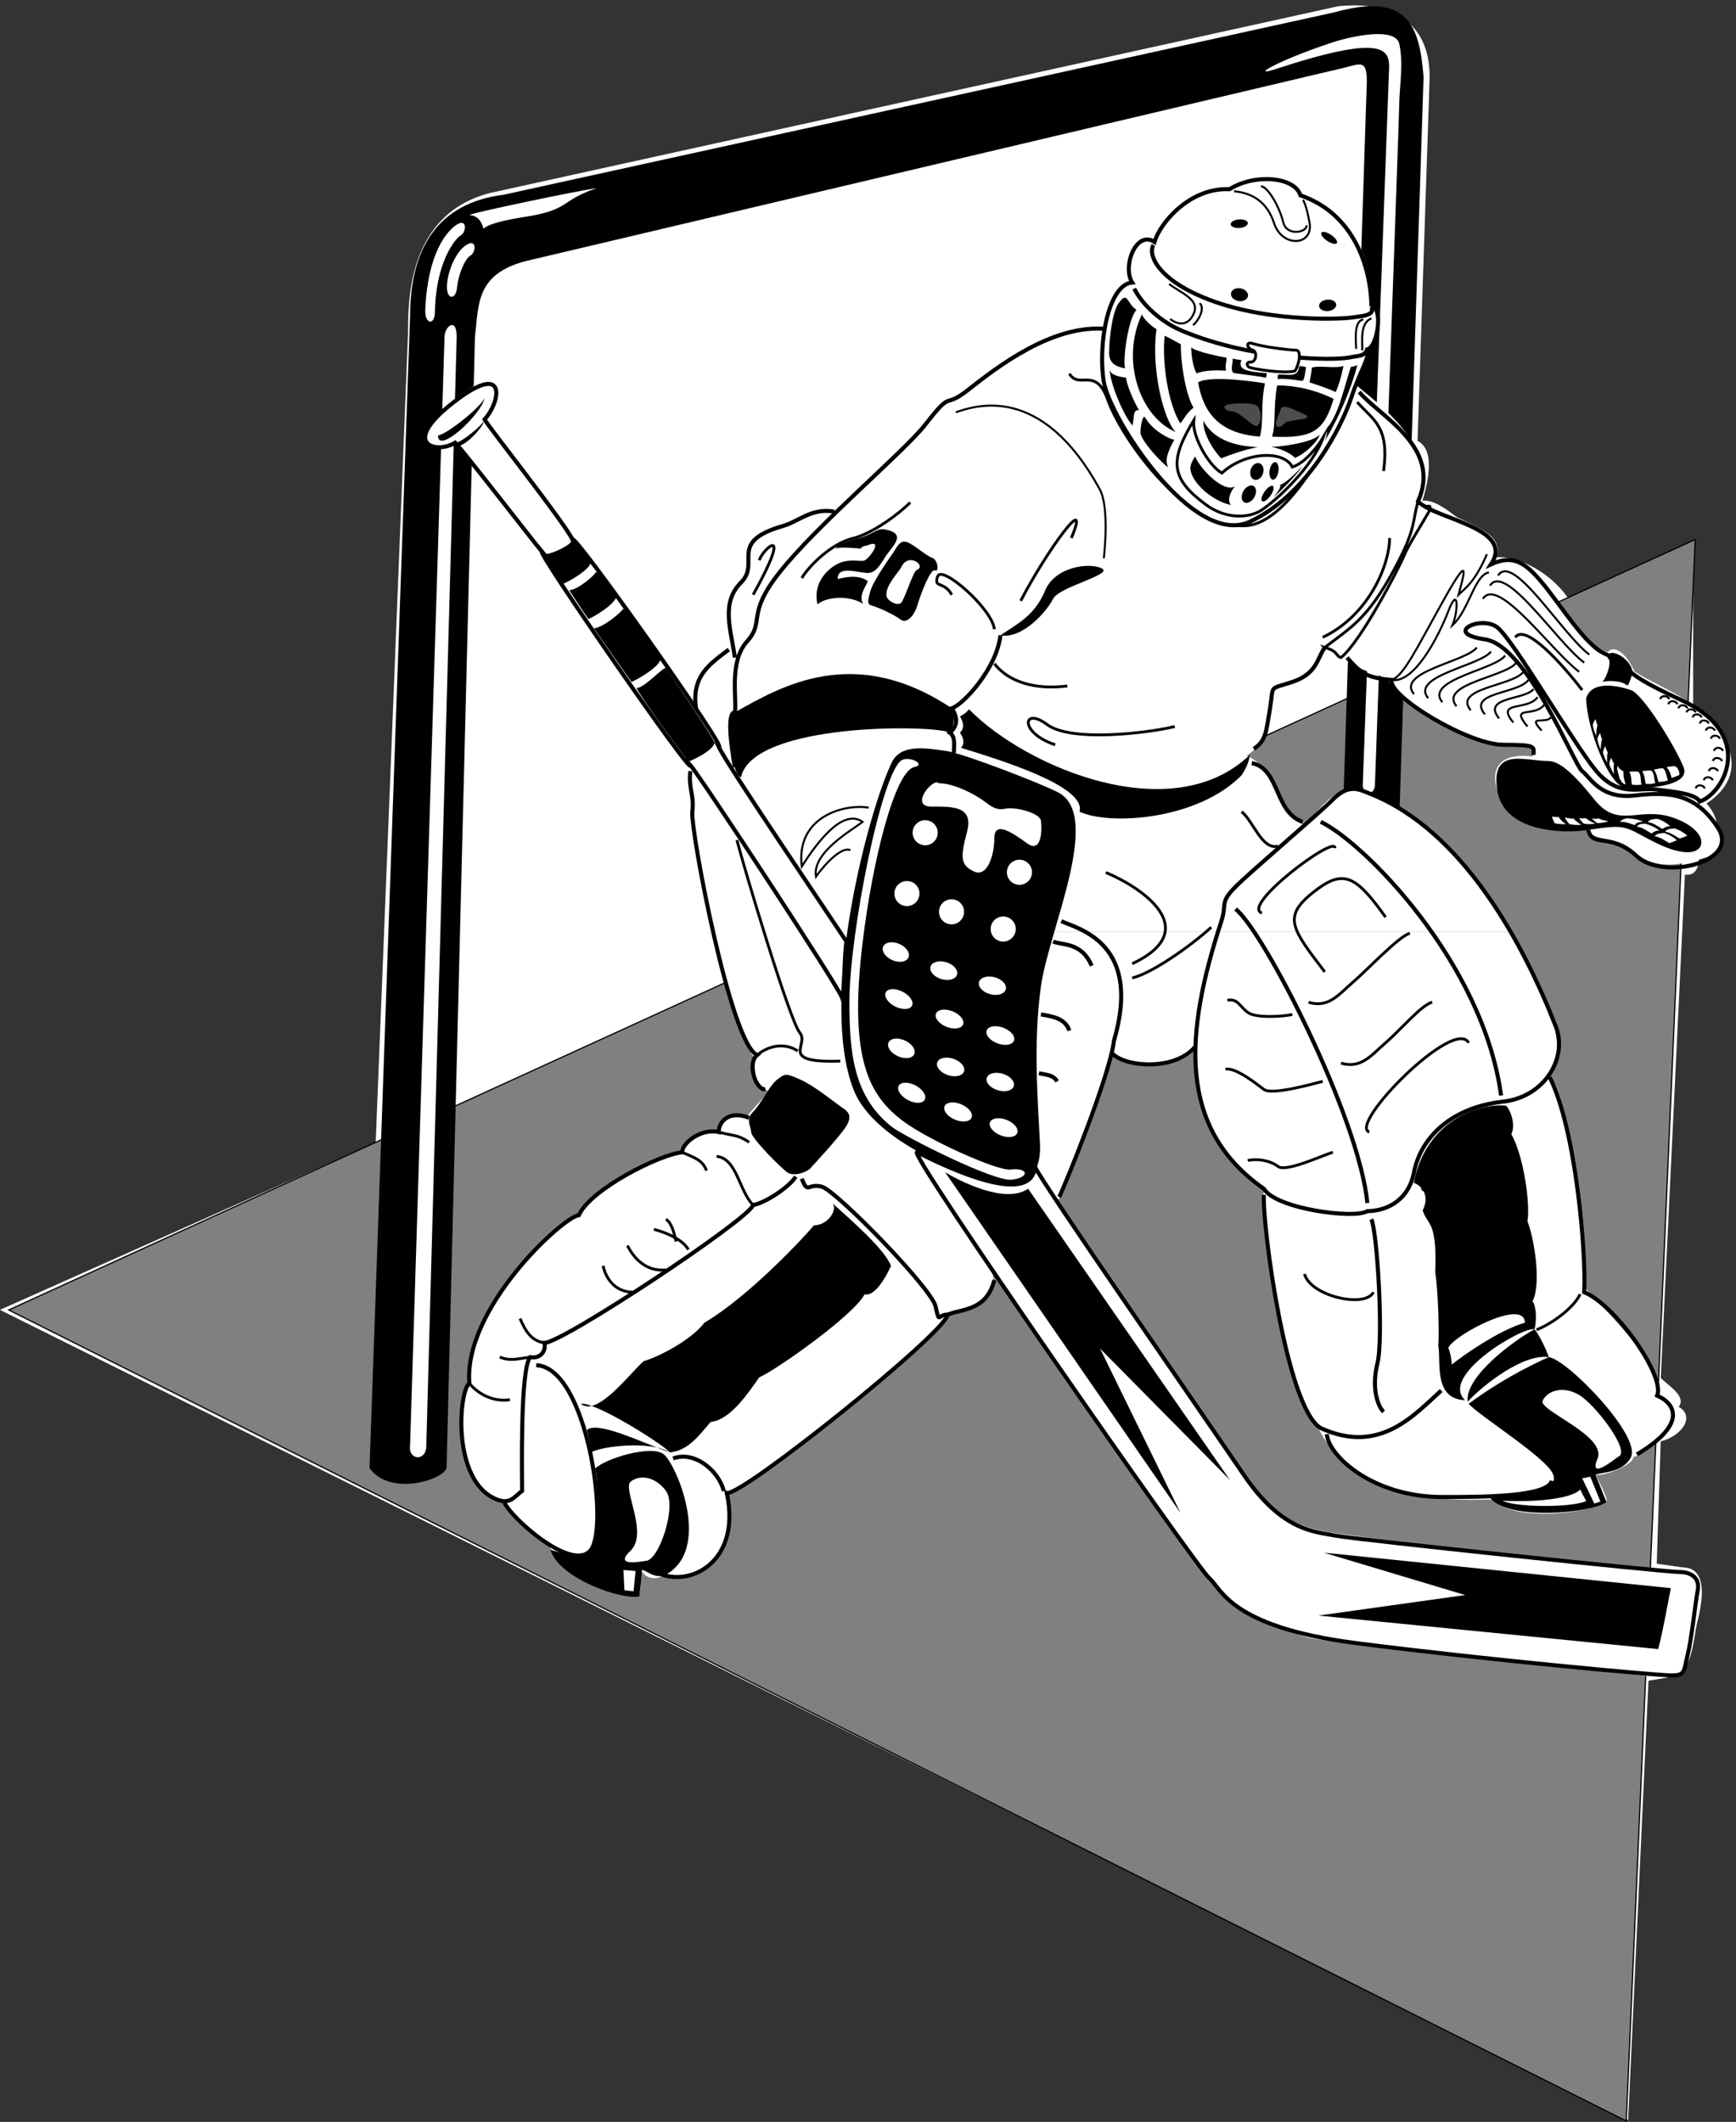 <svg xmlns="http://www.w3.org/2000/svg" xml:space="preserve" width="370.719" height="452.997"><rect width="100%" height="100%" fill="#333333" stroke="none"/><path d="m48.7 1341.42 598.839 266.88 52.07 1301.83c0 52.07 0 188.76 130.192 221.31l1360.409 299.42c58.58 6.51 143.2-6.51 143.2-110.66l-19.53-585.82c32.55-13.02 13.02-78.11 6.51-97.64 32.54 6.51 65.09-39.05 91.13-45.56 26.03-6.51 39.05-26.04 26.03-45.57 39.06 6.51 97.64-26.03 123.68-71.6l195.27 97.64v-260.37c104.15-84.61 52.08-136.69 19.53-156.22 32.55-32.54 19.53-71.6-13.02-71.6 6.51-26.03 0-45.56-19.53-39.05l-39.05-813.65c13.02-13.01 45.56-32.54 26.04-45.56 32.54-13.02 6.5-45.56-26.04-52.07l-6.51-201.79 45.56-6.508c39.06 0 26.04-58.582 19.53-84.621-6.51-26.031-6.51-78.102-39.05-84.609l-39.06-6.512-32.54-702.988L48.7 1341.42" style="fill:#fff;fill-opacity:1;fill-rule:nonzero;stroke:none" transform="matrix(.133 0 0 -.133 -5.477 458.069)"/><path d="m48.7 1341.42 598.839 266.88 52.07 1301.83c0 52.07 0 188.76 130.192 221.31l1360.409 299.42c58.58 6.51 143.2-6.51 143.2-110.66l-19.53-585.82c32.55-13.02 13.02-78.11 6.51-97.64 32.54 6.51 65.09-39.05 91.13-45.56 26.03-6.51 39.05-26.04 26.03-45.57 39.06 6.51 97.64-26.03 123.68-71.6l195.27 97.64v-260.37c104.15-84.61 52.08-136.69 19.53-156.22 32.55-32.54 19.53-71.6-13.02-71.6 6.51-26.03 0-45.56-19.53-39.05l-39.05-813.65c13.02-13.01 45.56-32.54 26.04-45.56 32.54-13.02 6.5-45.56-26.04-52.07l-6.51-201.79 45.56-6.508c39.06 0 26.04-58.582 19.53-84.621-6.51-26.031-6.51-78.102-39.05-84.609l-39.06-6.512-32.54-702.988Z" style="fill:none;stroke:#fff;stroke-width:6.5;stroke-linecap:butt;stroke-linejoin:miter;stroke-miterlimit:10;stroke-dasharray:none;stroke-opacity:1" transform="matrix(.133 0 0 -.133 -5.477 458.069)"/><path d="m55.21 1341.41 2707.81 1236.74L2652.36 39.582Z" style="fill:gray;fill-opacity:1;fill-rule:nonzero;stroke:none" transform="matrix(.133 0 0 -.133 -5.477 458.069)"/><path d="m55.21 1341.41 2707.81 1236.74L2652.36 39.582Z" style="fill:none;stroke:#000;stroke-width:1.95;stroke-linecap:butt;stroke-linejoin:miter;stroke-miterlimit:10;stroke-dasharray:none;stroke-opacity:1" transform="matrix(.133 0 0 -.133 -5.477 458.069)"/><path d="M634.52 1087.56c32.55-45.57 117.171-19.53 123.679 0l45.563 1816.05c6.508 52.07 0 104.15 91.129 123.68l1295.319 305.93c32.55 6.51 45.57 19.52 45.57-19.53L2196.72 2116c26.04-32.54 78.11-13.01 91.13 13.02l39.05 1191.18c-6.5 84.62-26.03 136.69-143.2 104.14L849.328 3131.43c-104.148-13.02-149.719-84.62-149.719-195.27l-65.089-1848.6" style="fill:#000;fill-opacity:1;fill-rule:nonzero;stroke:none" transform="matrix(.133 0 0 -.133 -5.477 458.069)"/><path d="M795.621 3098.89c-10.012 1.04 184.699 41.49 203.418 43.12-58.527-19.7-42.059-34.32-112.289-45.56-12.16-1.96-59.391-8.95-69.16-19.53-2.442 8.13-6.512 20.34-21.969 21.97m-8.133-49.64c-13.418-10.07-26.039-35.8-28.476-60.21-2.672-26.72 14.457-28.42 16.269-4.88 1.231 15.94 11.391 43.94 21.16 49.63 9.758 5.7 10.579 30.11-8.953 15.46" style="fill:#fff;fill-opacity:1;fill-rule:nonzero;stroke:none" transform="matrix(.133 0 0 -.133 -5.477 458.069)"/><path d="M772.031 3081.8c-13.422-10.07-43.941-43.12-48.011-134.25-1.098-24.51 15.128-26.1 15.46-4.88 1.231 79.4 31.739 117.97 41.5 123.67 9.758 5.7 10.579 30.11-8.949 15.46m1317.289 251.42c-40.14-13.19-4.07 10.57 87.06 41.49 34.63 11.75 105.06 26.5 111.47-.81 7.15-30.51 0-74.86 0-96.01 0-21.16-39.06-1093.54-39.06-1093.54 0-16.27-19.52-19.53-19.52 0l42.31 1152.12c0 29.29-11.39 52.89-182.26-3.25M754.941 2903.61c0 16.27 19.528 32.55 19.528 0l-48.821-1780.25c0-26.04-29.289-22.79-26.039 0l55.332 1780.25" style="fill:#fff;fill-opacity:1;fill-rule:nonzero;stroke:none" transform="matrix(.133 0 0 -.133 -5.477 458.069)"/><path d="M1188.17 1948.39c-26.31 111.02-47.91 232.3-39.42 262 4.33-8.68-237.59 346.61-234.328 338.47-14.652 6.51-134.742 169.24-141.25 188.77-21.481-21.16-62.301-6.86-41.012 26.03 17.899 27.67 60.211 55.33 74.86 63.47 10.25 5.7 50.441 14.64 16.269-53.7 22.781-35.8 126.93-162.73 136.691-192.02 16.27-13.02 190.39-248.98 196.9-268.5-3.25 61.83 32.55 81.36 58.59 96.01-3.26 65.09-8.14 81.36 11.39 107.4 3.25 55.32 14.64 78.11 157.84 113.91 135.07 156.22 346.62 312.44 427.98 289.65 6.51 35.8 19.53 65.1 32.55 65.1 0 42.31 19.52 96.01 48.82 74.85 22.78 42.31 69.97 91.13 110.65 84.62 19.53 19.53 118.79 29.29 128.56-13.02 42.31-9.76 122.04-81.36 105.77-179 22.78-6.51 16.27-68.35-3.25-65.09-3.26-29.29-6.51-45.57-16.28-61.84 29.29-26.04 139.95-102.52 94.39-182.25 107.4-48.82 146.45-56.96 123.67-96.01 68.35 6.5 74.86-32.55 110.66-78.11 35.8-45.57 55.32-68.35 74.85-71.61 6.51 9.77 26.04 4.89 42.31-30.91 43.94-30.92 182.26-71.61 141.57-169.24-11.54-27.7-27.66-32.55-40.68-39.06 64.28-59.39 30.11-82.99 17.9-89.5-36.75-10.97-79.73-23.59-115.54 4.88-28.47 32.55-74.04 16.28-78.1 42.31-51.26-3.25-83.04-6.12-122.87 24.41-24.4 18.72-56.14 100.08 34.18 89.5 18.71 47.2-83.81-28.47-230.26 119.61-14.17 14.33-38.25 14.64-53.7 26.04-13.37 9.84-29.3 5.69-43.94 30.1-16.27-29.29-50-62.65-76.48-62.65-19.53 0-18.72-47.19-21.97-61.84-5.7-25.61-16.28-39.87-32.55-49.63 61.84-32.54 34.99-77.3 91.94-112.28 32.55 29.29 55.49 90.59 145.65 33.36 63.64-40.4 135.32-121.31 187.43-204.23H1188.17" style="fill:#fff;fill-opacity:1;fill-rule:nonzero;stroke:none" transform="matrix(.133 0 0 -.133 -5.477 458.069)"/><path d="M2467.96 1948.39c59.16-94.06 93.12-190.69 61.54-233.51 31.73-20.34 59.4-288.85 56.14-337.67 30.64-33.91 130.19-130.18 117.17-169.23 26.03-17.9 27.94-49.55 13.02-60.21-26.49-18.92-34.18-39.06-52.08-42.31 0-13.02-48-31.74-61.02-28.48 0 0 21.15-37.43 17.9-43.94-45.56-22.78-153.78-28.48-183.07 4.07-52.07 0-218.06-13.02-279.89 115.54-39.06 22.78-96.83 295.35-87.06 383.22-51.26 28.48-119.61 119.61-109.85 223.76-35.8-42.31-127.74-21.97-134.25-5.7-3.25-48.82-80.55-230.26-87.06-236.77 13.02-13.02 284.08-426.88 304.31-452.39 37.42-47.19 71.6-71.598 139.94-81.36 68.35-9.762 537.03-69.371 559.79-68.351 35.8 1.632 20.13-22.368 13.02-78.11-9.77-76.48-13.02-84.617-45.57-84.617-32.54 0-518.12 53.527-563.04 61.84-43.93 8.137-134.59 59.137-182.25 120.418-45.57 58.582-315.7 445.88-331.97 468.66 17.9-56.95-54.52-65.9-70.79-69.16-36.61-62.65-296.98-261.18-354.75-286.4 20.34-57.768-20.34-148.901-98.45-129.37-13.02-13.019-34.99-7.32-38.24 5.692 0-13.012-3.25-42.313-3.25-42.313s-108.22 4.071-144.02 78.93c-8.141 8.133-58.578 39.051-73.231 69.971-19.519 6.51-50.437 32.55-50.437 50.45-8.141 11.39-32.551 105.77-5.703 142.39-15.457 70.78 109.839 251.41 171.679 267.68 14.653 32.55 136.692 109.03 170.052 103.34 5.7 15.46 34.99 41.49 58.58 32.54 5.7 25.23 28.48 34.99 44.75 21.97 0 6.51 27.67 30.92 34.18 43.94-4.88 3.25-14.65 11.39-17.9 17.9-3.26 11.39-3.26 26.03-3.26 35.8-12.46 6.23-40.57 99.68-64.72 201.78h1279.79" style="fill:#fff;fill-opacity:1;fill-rule:nonzero;stroke:none" transform="matrix(.133 0 0 -.133 -5.477 458.069)"/><path d="M1740.27 2172.14c-28.01 14.64-154.6 63.47-180.63 66.72-26.04 3.26-71.1 13.08-86.25-17.9-37.43-76.48-118.37-380.23-61.84-525.61 34.18-87.87 188.77-139.95 224.57-149.71 35.8-9.77 78.11-1.63 74.86 63.46-3.26 65.09-11.16 162.76 1.62 252.23 13.02 91.13 99.27 273.39 27.67 310.81" style="fill:#000;fill-opacity:1;fill-rule:nonzero;stroke:none" transform="matrix(.133 0 0 -.133 -5.477 458.069)"/><path d="M1489.66 2224.22c13.12 6.3 38.7-7.35 19.53-11.39-30.92-6.51-66.85-147.63-82.99-281.52-22.67-187.99 10.32-246.48 66.72-288.03 40.22-29.65 149.75-79.01 170.86-76.49 29.26 3.51 30.92-13.02 1.63-16.27-29.29-3.25-173.87 70.29-192.02 84.62-61.84 48.82-68.43 118.65-68.35 201.78.11 109.27 52.51 371.88 84.62 387.3" style="fill:#fff;fill-opacity:1;fill-rule:nonzero;stroke:none" transform="matrix(.133 0 0 -.133 -5.477 458.069)"/><path d="M1497.39 1989.69c11.12 0 20.14 9.01 20.14 20.14 0 11.11-9.02 20.14-20.14 20.14-11.12 0-20.14-9.03-20.14-20.14 0-11.13 9.02-20.14 20.14-20.14m71.6-29.29c11.13 0 20.14 9.01 20.14 20.13s-9.01 20.14-20.14 20.14c-11.12 0-20.14-9.02-20.14-20.14 0-11.12 9.02-20.13 20.14-20.13m82.99-27.67c11.13 0 20.14 9.02 20.14 20.14 0 11.12-9.01 20.14-20.14 20.14-11.12 0-20.14-9.02-20.14-20.14 0-11.12 9.02-20.14 20.14-20.14m-125.3 154.59c11.13 0 20.14 9.02 20.14 20.14 0 11.12-9.01 20.14-20.14 20.14-11.12 0-20.14-9.02-20.14-20.14 0-11.12 9.02-20.14 20.14-20.14m151.34-63.46c11.12 0 20.14 9.01 20.14 20.14 0 11.12-9.02 20.14-20.14 20.14-11.12 0-20.14-9.02-20.14-20.14 0-11.13 9.02-20.14 20.14-20.14m-178.47-117.29c3.64 6.95-2.37 16.78-13.41 21.96-11.06 5.18-22.96 3.75-26.6-3.2-3.64-6.94 2.37-16.77 13.41-21.95 11.06-5.19 22.96-3.75 26.6 3.19m78.01-27.66c2.92 7.24-4.13 16.32-15.74 20.28-11.61 3.97-23.39 1.31-26.31-5.92-2.92-7.24 4.13-16.32 15.74-20.28 11.61-3.97 23.39-1.31 26.31 5.92m78.28-23.6c2.73 7.3-4.58 16.16-16.32 19.81-11.73 3.64-23.46.67-26.18-6.63-2.73-7.3 4.58-16.17 16.32-19.8 11.73-3.64 23.46-.68 26.18 6.62m-150.07-24.84c2.61 6.88-4.85 16.92-16.65 22.42-11.81 5.51-23.5 4.39-26.12-2.49-2.61-6.87 4.84-16.91 16.65-22.41 11.81-5.5 23.5-4.39 26.12 2.48m82.05-29.9c1.86 7.19-6.53 16.5-18.72 20.8-12.19 4.3-23.57 1.96-25.42-5.23-1.85-7.19 6.53-16.5 18.72-20.8 12.19-4.3 23.57-1.96 25.42 5.23m81.74-25.83c1.64 7.25-6.97 16.36-19.24 20.34-12.26 3.97-23.55 1.31-25.19-5.95-1.65-7.25 6.95-16.36 19.22-20.33 12.27-3.98 23.55-1.32 25.21 5.94m-160.45-22.76c3.15 6.94-3.54 16.77-14.95 21.95-11.41 5.19-23.22 3.75-26.37-3.19-3.15-6.95 3.54-16.78 14.95-21.96s23.22-3.75 26.37 3.2m79.94-27.67c2.42 7.24-5.26 16.32-17.15 20.29-11.89 3.97-23.48 1.31-25.9-5.92-2.41-7.24 5.27-16.32 17.16-20.28 11.88-3.97 23.48-1.32 25.89 5.91m79.93-23.59c2.22 7.3-5.71 16.16-17.7 19.81-11.99 3.64-23.51.67-25.72-6.63-2.22-7.3 5.71-16.17 17.7-19.81 11.99-3.64 23.5-.67 25.72 6.63m-142.71-21.13c2.82 6.77-4.41 16.94-16.13 22.73-11.72 5.79-23.5 4.99-26.32-1.78-2.81-6.76 4.41-16.94 16.13-22.72 11.73-5.79 23.51-4.99 26.32 1.77m75.18-28.65c2.06 7.09-6.12 16.57-18.26 21.17-12.14 4.6-23.64 2.57-25.7-4.52-2.06-7.1 6.12-16.58 18.26-21.18 12.14-4.59 23.65-2.57 25.7 4.53m73.33-24.61c1.85 7.18-6.56 16.46-18.78 20.73-12.23 4.28-23.64 1.94-25.5-5.24-1.85-7.16 6.56-16.44 18.79-20.72 12.23-4.28 23.64-1.93 25.49 5.23" style="fill:#fff;fill-opacity:1;fill-rule:nonzero;stroke:none" transform="matrix(.133 0 0 -.133 -5.477 458.069)"/><path d="M1549.87 2186.79c22.79 0 56.96-17.9 69.98-27.66 13.02-9.77 21.15-16.28 35.8-13.02 14.64 3.25 55.33-6.51 56.95-19.53 1.63-13.02 1.87-53.88-22.78-35.8-24.41 17.9-52.07 35.8-52.07 8.14 0-27.67-11.39-63.47-32.55-53.7-21.15 9.76-22.78 21.15-11.39 63.46s-24.41 40.68-56.95 40.68c-32.55 0-4.89 37.43 8.13 39.06m-144.83-255.49c-24.41 37.43-190.39 281.52-205.04 312.44 19.53-11.39-237.581 351.5-234.331 331.97-13.008 27.66-133.43 179-141.57 193.65 24.41 26.03 37.429 91.13-40.68 34.17-100.687-73.42-37.43-91.13-6.508-71.6 13.02-13.02 123.668-156.22 139.949-175.75-16.281 11.39 245.72-367.77 237.58-341.73 14.65-16.27 237.58-354.75 244.09-374.28 3.26 16.28 3.26 68.35 6.51 91.13" style="fill:#fff;fill-opacity:1;fill-rule:nonzero;stroke:none" transform="matrix(.133 0 0 -.133 -5.477 458.069)"/><path d="M1400.16 1932.93c-24.41 37.43-190.39 281.52-205.04 312.44 19.53-11.39-237.581 351.5-234.331 331.97-13.008 27.66-133.43 179-141.57 193.65 24.41 26.03 37.429 91.13-40.68 34.17-100.687-73.42-37.43-91.13-6.508-71.6 13.02-13.02 123.668-156.22 139.949-175.75-16.281 11.39 245.72-367.77 237.58-341.73 14.65-16.27 237.58-354.75 244.09-374.28 3.26 16.28 3.26 68.35 6.51 91.13z" style="fill:none;stroke:#000;stroke-width:6.5;stroke-linecap:butt;stroke-linejoin:miter;stroke-miterlimit:10;stroke-dasharray:none;stroke-opacity:1" transform="matrix(.133 0 0 -.133 -5.477 458.069)"/><path d="M915.23 2554.56c13.02 0 40.68 14.64 42.309 19.53 1.633 4.88 30.922-27.67 32.551-32.55-3.262-13.02-35.801-30.92-43.942-34.17-4.878 6.51-30.918 42.31-30.918 47.19m39.872-57.77c13.019 0 40.679 23.59 42.308 28.48 1.629 4.88 31.73-34.18 33.36-39.06-3.26-13.02-36.622-32.54-44.75-35.8-4.879 6.51-26.848 39.87-30.918 46.38m39.867-61.02c13.021 0 44.751 26.03 46.381 30.91 1.62 4.89 58.58-76.48 60.21-81.36-3.26-13.02-38.25-32.55-46.38-35.8-4.88 6.51-56.141 79.74-60.211 86.25m68.341-96.01c13.02 0 44.19 35.91 47.2 31.73 3.7-5.15 74.67-109.3 78.11-119.61-3.26-13.02-33.36-26.85-41.5-30.1-12.21 13.83-78.92 105.77-83.81 117.98m-318.939 405.19c16.27 3.26 68.34 45.56 74.848 60.21-4.879-26.04-74.848-91.13-74.848-60.21m29.609-11.39c9.77 1.95 41.008 27.34 44.918 36.13-2.929-15.63-44.918-54.68-44.918-36.13" style="fill:#000;fill-opacity:1;fill-rule:nonzero;stroke:none" transform="matrix(.133 0 0 -.133 -5.477 458.069)"/><path d="M1514.07 1594.46c-24.78 12.62 449.13-667.19 468.66-683.46 19.53-16.281 32.55-78.109 234.33-104.148 201.79-26.043 484.93-52.071 507.72-52.071 22.78 0 19.52 6.5 26.03 32.539 6.51 26.039 13.02 87.879 16.28 104.149 3.25 16.269-6.51 29.293-29.3 29.293-22.78 0-520.73 52.066-553.27 58.578-32.55 6.512-84.62 6.512-146.46 97.64-61.84 91.13-328.71 475.17-335.22 494.7-4.07-56.15-104.15-20.35-188.77 22.78" style="fill:#fff;fill-opacity:1;fill-rule:nonzero;stroke:none" transform="matrix(.133 0 0 -.133 -5.477 458.069)"/><path d="M1514.07 1594.46c-24.78 12.62 449.13-667.19 468.66-683.46 19.53-16.281 32.55-78.109 234.33-104.148 201.79-26.043 484.93-52.071 507.72-52.071 22.78 0 19.52 6.5 26.03 32.539 6.51 26.039 13.02 87.879 16.28 104.149 3.25 16.269-6.51 29.293-29.3 29.293-22.78 0-520.73 52.066-553.27 58.578-32.55 6.512-84.62 6.512-146.46 97.64-61.84 91.13-328.71 475.17-335.22 494.7-4.07-56.15-104.15-20.35-188.77 22.78z" style="fill:none;stroke:#000;stroke-width:6.5;stroke-linecap:butt;stroke-linejoin:miter;stroke-miterlimit:10;stroke-dasharray:none;stroke-opacity:1" transform="matrix(.133 0 0 -.133 -5.477 458.069)"/><path d="m2703.62 797.09-545.64 53.781 235.7 32.918-226.82 68.051 557.05-56.942c-4.68-22.816-12.41-68.449-20.29-97.808m-1144.91 765.33 377.92-546.85-129.1 263.83 208.44-210.86-324.03 467.48c-37.24-25.78-112.01 13.65-133.23 26.4" style="fill:#000;fill-opacity:1;fill-rule:nonzero;stroke:none" transform="matrix(.133 0 0 -.133 -5.477 458.069)"/><path d="M1221.16 2212.83c-6.51 35.8-13.02 87.87 0 87.87 3.26 22.78-9.76 81.37 19.53 113.91 29.29 32.55-2.29 42 52.07 110.66 61.84 78.11 200.42 193.99 234.33 237.58 45.57 58.58 27.08 22.91 68.35 55.33 45.56 35.8 136.69 107.4 224.56 97.64" style="fill:none;stroke:#000;stroke-width:6.5;stroke-linecap:butt;stroke-linejoin:miter;stroke-miterlimit:10;stroke-dasharray:none;stroke-opacity:1" transform="matrix(.133 0 0 -.133 -5.477 458.069)"/><path d="M1221.16 2388.57c-6.51 45.57-22.78 87.88 9.76 120.42 32.55 32.55-22.78 65.1 68.35 91.13 23.83 6.82 45.56 29.29 81.37 22.78" style="fill:none;stroke:#000;stroke-width:6.5;stroke-linecap:butt;stroke-linejoin:miter;stroke-miterlimit:10;stroke-dasharray:none;stroke-opacity:1" transform="matrix(.133 0 0 -.133 -5.477 458.069)"/><path d="M1260.22 2544.79c6.51 19.53 55.32 61.84-9.77-55.32" style="fill:none;stroke:#000;stroke-width:4.55;stroke-linecap:butt;stroke-linejoin:miter;stroke-miterlimit:10;stroke-dasharray:none;stroke-opacity:1" transform="matrix(.133 0 0 -.133 -5.477 458.069)"/><path d="M1211.4 2401.59c-29.29-22.78-61.84-42.31-52.08-97.63m-9.76-97.64c-3.25-29.29 6.51-35.8 3.25-65.09-3.25-29.29 61.84-374.28 104.15-390.55-16.27-13.02-3.25-55.33 13.02-55.33m-26.04-45.57c-32.54 13.02-48.82-6.5-48.82-22.78-26.03 6.51-58.58-16.27-58.58-32.54-35.8-3.26-146.45-58.59-165.981-100.89-26.039-3.26-185.508-149.72-175.75-270.13-16.27-9.77-29.61-154.69 42.312-185.52 22.777-9.76 29.289 3.26 42.309 13.02 0 26.04-3.25 195.28 13.019 214.8 16.27-3.25 26.039 9.77 22.781 22.79 29.29 0 328.71 198.53 335.22 221.31 19.53 3.25 58.58 29.29 68.35 45.56" style="fill:none;stroke:#000;stroke-width:6.5;stroke-linecap:butt;stroke-linejoin:miter;stroke-miterlimit:10;stroke-dasharray:none;stroke-opacity:1" transform="matrix(.133 0 0 -.133 -5.477 458.069)"/><path d="M1224.42 2095.66c9.76-39.05 84.61-289.66 100.89-309.18 16.27-19.53-35.8-48.82 65.09-45.57" style="fill:none;stroke:#000;stroke-width:4.55;stroke-linecap:butt;stroke-linejoin:miter;stroke-miterlimit:10;stroke-dasharray:none;stroke-opacity:1" transform="matrix(.133 0 0 -.133 -5.477 458.069)"/><path d="M1256.96 1750.68c19.53 16.27 45.57 19.52 65.09 6.51M1195.12 1627c22.79-6.51 29.3-3.25 48.82-16.27m6.51-100.89c-22.78 22.78-26.03 74.85-58.58 78.11m-55.33 6.51c22.78-9.77 32.55-13.02 39.06-29.29m-84.62-94.39c26.03-6.51 48.82-19.52 55.33-32.54" style="fill:none;stroke:#000;stroke-width:4.55;stroke-linecap:butt;stroke-linejoin:miter;stroke-miterlimit:10;stroke-dasharray:none;stroke-opacity:1" transform="matrix(.133 0 0 -.133 -5.477 458.069)"/><path d="M1110.51 1487.06c9.76-6.51 13.01-22.79 16.27-35.8m-78.11-6.51c9.76-19.53 29.29-42.31 61.84-39.06m-100.9 6.51c3.26-16.27 16.28-42.31 48.82-42.31m-182.25-42.31c9.761-22.78 19.519-35.8 39.05-39.05m-71.601-22.79c16.269-6.5 26.043-3.25 48.82 0m-97.64-42.3c19.531-22.79 45.57-29.3 65.089-26.04" style="fill:none;stroke:#000;stroke-width:4.55;stroke-linecap:butt;stroke-linejoin:miter;stroke-miterlimit:10;stroke-dasharray:none;stroke-opacity:1" transform="matrix(.133 0 0 -.133 -5.477 458.069)"/><path d="M1647.51 2424.37c29.29 19.53 55.33 32.55 71.6 71.61 16.27 39.05 71.6 45.56 91.13 35.8 19.53-9.77-68.35-29.3-78.11-48.82-9.76-19.53-48.82-65.09-84.62-58.59" style="fill:#000;fill-opacity:1;fill-rule:nonzero;stroke:none" transform="matrix(.133 0 0 -.133 -5.477 458.069)"/><path d="M1572.66 2235.61c0 9.76 3.25 26.04-6.51 32.54 16.27 13.02 9.76 29.3 3.25 39.06 19.53 6.51 72.31 65.01 78.11 117.16" style="fill:none;stroke:#000;stroke-width:6.5;stroke-linecap:butt;stroke-linejoin:miter;stroke-miterlimit:10;stroke-dasharray:none;stroke-opacity:1" transform="matrix(.133 0 0 -.133 -5.477 458.069)"/><path d="M1637.75 2434.14c-3.26 32.54-84.62 104.14-91.13 84.62-6.51-19.53 9.76-6.51 22.78-29.29m68.35-110.66c22.78-29.29 65.09-42.31 117.16-35.8m172.49-65.09c-39.05-9.77-165.98-26.04-205.03 3.25-39.06 29.29-45.57-13.02 13.01-32.54" style="fill:none;stroke:#000;stroke-width:4.55;stroke-linecap:butt;stroke-linejoin:miter;stroke-miterlimit:10;stroke-dasharray:none;stroke-opacity:1" transform="matrix(.133 0 0 -.133 -5.477 458.069)"/><path d="M1745.15 1965.48c29.29-13.02 130.18-35.8 84.62-192.02-6.51-55.33-78.11-231.08-87.88-250.6m-104.14-133.44c-13.02-48.82-48.82-45.57-74.86-55.33-3.25-29.29-331.97-292.91-354.75-286.4 26.04-120.42-74.85-159.479-123.67-120.42" style="fill:none;stroke:#000;stroke-width:6.5;stroke-linecap:butt;stroke-linejoin:miter;stroke-miterlimit:10;stroke-dasharray:none;stroke-opacity:1" transform="matrix(.133 0 0 -.133 -5.477 458.069)"/><path d="M1732.13 1932.93c13.02-6.51 45.56 0 61.84-39.05m-81.37-78.11c19.53-3.26 39.06-6.51 45.57-26.04m-48.82-68.34c16.27-3.26 22.78-3.26 29.29-13.02" style="fill:none;stroke:#000;stroke-width:6.5;stroke-linecap:butt;stroke-linejoin:miter;stroke-miterlimit:10;stroke-dasharray:none;stroke-opacity:1" transform="matrix(.133 0 0 -.133 -5.477 458.069)"/><path d="M1344.83 1571.68c-6.5-9.77-29.29-16.28-39.05-9.77-9.76 6.51-58.58 55.33-58.58 65.09 0 9.77-9.77 19.53 3.25 32.55 13.02 13.02 26.04 42.31 39.06 52.07 13.02 9.77 13.02 9.77 35.8 0 22.78-9.76 58.58-39.05 68.34-45.56 9.77-6.51 16.28-13.02 6.51-29.29-9.76-16.28-55.33-65.09-55.33-65.09m-123.67 729.02c74.86 42.31 192.02 110.66 348.24 6.51 6.51-13.02 3.26-29.29-3.25-39.06-26.04 13.02-315.7 16.28-335.23-71.6-16.27 3.26-26.03 107.41-9.76 104.15m375.9 4.88c92.76-94.38 327.09-192.02 450.76-73.23-1.62-14.64-8.13-24.4-13.01-32.54-69.98-71.6-211.55-81.37-260.37-58.58 11.39 40.68-126.93 82.99-190.39 102.52 9.76 9.76-1.63 24.4-1.63 24.4 11.39 9.77 0 26.04 0 26.04s8.14 3.26 14.64 11.39" style="fill:#000;fill-opacity:1;fill-rule:nonzero;stroke:none" transform="matrix(.133 0 0 -.133 -5.477 458.069)"/><path d="M2054.33 2242.12c19.53 13.02 19.53 26.03 26.04 65.09 6.51 39.05-3.25 29.29 35.8 42.31 39.06 13.02 39.06 35.8 52.07 55.33" style="fill:none;stroke:#000;stroke-width:6.5;stroke-linecap:butt;stroke-linejoin:miter;stroke-miterlimit:10;stroke-dasharray:none;stroke-opacity:1" transform="matrix(.133 0 0 -.133 -5.477 458.069)"/><path d="M2168.24 2404.85c42.31 32.54 68.35 45.56 110.66 123.67 35.92 66.33 29.29 74.86 39.05 110.66 16.28-16.28 19.53 0 19.53-13.02-13.02-22.78-35.8-58.58-42.31-74.86-6.51-16.27-68.34-136.69-100.89-162.73-9.76 3.26-3.25 9.77-26.04 16.28zm52.08 393.8c26.03-29.29 52.07-39.05 42.31-110.65" style="fill:none;stroke:#000;stroke-width:4.55;stroke-linecap:butt;stroke-linejoin:miter;stroke-miterlimit:10;stroke-dasharray:none;stroke-opacity:1" transform="matrix(.133 0 0 -.133 -5.477 458.069)"/><path d="M2272.39 2580.59c0-42.31-32.55-123.67-107.4-159.47" style="fill:none;stroke:#000;stroke-width:4.55;stroke-linecap:butt;stroke-linejoin:miter;stroke-miterlimit:10;stroke-dasharray:none;stroke-opacity:1" transform="matrix(.133 0 0 -.133 -5.477 458.069)"/><path d="M2002.26 1965.48c9.16 28.01-3.25 29.29 22.78 55.33 26.04 26.03 130.19 113.91 156.22 139.94 26.04 26.04 42.26 16.16 58.58 9.77 149.71-58.58 247.35-240.84 299.43-374.28 19.5-50-17.94-113-84.62-120.42-87.88-9.76-133.44-61.84-143.21-113.91-9.76-48.82-48.81-61.84-74.85-61.84-19.53-13.01-146.46 3.26-165.98 35.8-139.95 97.64-126.93 250.61-68.35 429.61zm48.82 253.86c45.56-9.77 35.8-78.11 81.36-94.39" style="fill:none;stroke:#000;stroke-width:6.5;stroke-linecap:butt;stroke-linejoin:miter;stroke-miterlimit:10;stroke-dasharray:none;stroke-opacity:1" transform="matrix(.133 0 0 -.133 -5.477 458.069)"/><path d="M1826.51 1753.93c19.53-22.78 100.89-29.29 133.44 9.77m110.66-237.59c-3.26-45.56 35.8-341.73 91.12-374.28 95.77-43.89 151.34 22.79 193.65 60.21m174.12 502.84c42.31-84.62 58.58-283.15 55.33-344.99 48.82-19.53 130.18-133.44 117.16-165.98 29.3-13.02 48.82-45.57-32.54-94.39" style="fill:none;stroke:#000;stroke-width:6.5;stroke-linecap:butt;stroke-linejoin:miter;stroke-miterlimit:10;stroke-dasharray:none;stroke-opacity:1" transform="matrix(.133 0 0 -.133 -5.477 458.069)"/><path d="M2171.5 1142.07c3.25-35.8 74.85-100.89 185.51-100.89 65.17 0 169.24 0 175.75 26.04" style="fill:none;stroke:#000;stroke-width:6.5;stroke-linecap:butt;stroke-linejoin:miter;stroke-miterlimit:10;stroke-dasharray:none;stroke-opacity:1" transform="matrix(.133 0 0 -.133 -5.477 458.069)"/><path d="M2034.81 2141.23c19.52-16.28 32.54-61.84 58.58-55.33m-276.64-42.31c55.33-22.78 159.47-91.13 42.31-146.46m126.93 58.59c-35.8-32.55-97.64-74.86-126.93-81.37" style="fill:none;stroke:#000;stroke-width:4.55;stroke-linecap:butt;stroke-linejoin:miter;stroke-miterlimit:10;stroke-dasharray:none;stroke-opacity:1" transform="matrix(.133 0 0 -.133 -5.477 458.069)"/><path d="M1383.08 2563.51c1.62 8.95 36.03 15.89 45.56 19.53 22.37 8.54 21.97 15.05 39.87 9.76 27.44-8.1 4.15-26.71-5.7-42.31-9.76-15.46-16.27-26.04-28.47-26.04-15.55 0-48.82 13.02-48.01-9.76 9.76 2.44 32.55 8.14 48.01-3.26-1.63-8.13-15.46-21.96-7.33-36.61-22.78 14.65-59.39 11.39-73.23-.81-8.13 34.17 16.28 57.77 34.18 65.9 15.98 7.27 31.62 3.16 39.87 4.07 7.32.81 33.36 35.8 7.32 25.22-6.08-2.46-7.32 0-12.21-5.69-5.69.81-35.8 3.25-39.86 0" style="fill:#000;fill-opacity:1;fill-rule:nonzero;stroke:none" transform="matrix(.133 0 0 -.133 -5.477 458.069)"/><path d="M1537.67 2548.86c-9.83 3.28-30.48 22.32-40.68 25.23-11.39 3.25-15.46-8.14-21.16-16.28-4.7-6.71-33.81-47.79-37.43-63.46-2.44-10.58-6.51-19.53 1.63-21.97 16.66-4.99 39.49-16.79 47.19-22.78 7.33-5.7 20.47.79 27.67 25.22 4.06 13.83 20.34 57.77 27.66 53.7 6.56-3.64 4.88 17.09-4.88 20.34" style="fill:#000;fill-opacity:1;fill-rule:nonzero;stroke:none" transform="matrix(.133 0 0 -.133 -5.477 458.069)"/><path d="M1513.26 2529.33c16.27 6.51-13.83 29.3-25.22 4.07-3.27-7.23-25.57-28.79-23.6-45.56.95-8.12 17.9-17.09 23.6-11.39 5.69 5.69 19.17 50.47 25.22 52.88" style="fill:#fff;fill-opacity:1;fill-rule:nonzero;stroke:none" transform="matrix(.133 0 0 -.133 -5.477 458.069)"/><path d="M1328.56 2516.32c12.21 20.34 48.01 55.32 81.37 63.46 33.36 8.14 75.67 40.68 92.75 57.77m177.38-157.85c42.31 81.37 113.91 179 81.36 100.89" style="fill:none;stroke:#000;stroke-width:4.55;stroke-linecap:butt;stroke-linejoin:miter;stroke-miterlimit:10;stroke-dasharray:none;stroke-opacity:1" transform="matrix(.133 0 0 -.133 -5.477 458.069)"/><path d="M1575.91 2782.38c29.29 9.76 136.69 48.82 231.08-123.68 16.3-29.8 6.5-110.65 6.5-110.65m-377.53-400.31c-42.31 6.5-117.16-16.28-107.4-94.39 22.78 35.8 65.09 94.39 97.64 71.6-16.27-13.01-81.37-48.82-74.86-87.87 16.28 22.78 42.31 48.82 55.33 42.31m1021.94 475.17c-19.53-45.57-35.8-55.33-45.56-65.09 6.5 26.03 22.78 74.85-22.79-6.51-45.56-81.37-65.09-123.68-84.62-130.19 35.8-6.51 74.86 68.35 91.13 110.66 16.28 42.31 16.28 0 6.51-22.78 26.04 22.78 35.8 81.36 58.58 84.62" style="fill:none;stroke:#000;stroke-width:3.25;stroke-linecap:butt;stroke-linejoin:miter;stroke-miterlimit:10;stroke-dasharray:none;stroke-opacity:1" transform="matrix(.133 0 0 -.133 -5.477 458.069)"/><path d="M1758.17 2844.22c16.27-26.04 42.31 13.01 61.83-42.31 19.53-55.33 116.95-201.79 218.06-201.79 81.36 0 159.47 182.26 175.75 214.8" style="fill:none;stroke:#000;stroke-width:4.55;stroke-linecap:butt;stroke-linejoin:miter;stroke-miterlimit:10;stroke-dasharray:none;stroke-opacity:1" transform="matrix(.133 0 0 -.133 -5.477 458.069)"/><path d="M2204.04 2388.57c22.79-26.03 32.55-32.54 71.6-35.8-6.5-26.03 123.68-104.14 179.01-104.14 55.32 0 48.82-3.26 48.82-16.28" style="fill:none;stroke:#000;stroke-width:6.5;stroke-linecap:butt;stroke-linejoin:miter;stroke-miterlimit:10;stroke-dasharray:none;stroke-opacity:1" transform="matrix(.133 0 0 -.133 -5.477 458.069)"/><path d="M2526.25 2222.59c-35.95 0-91.13 22.78-81.37-45.56 9.77-68.35 104.15-71.6 146.46-65.09 42.31 6.5 52.07 6.5 68.34 0 16.28-6.51 58.59-35.81 91.13-35.81 32.55 0 32.55 35.81-22.78 55.33-55.33 19.53-87.87-19.52-126.93 29.29-39.05 48.82-58.58 61.84-74.85 61.84" style="fill:#000;fill-opacity:1;fill-rule:nonzero;stroke:none" transform="matrix(.133 0 0 -.133 -5.477 458.069)"/><path d="M2591.34 2111.94c6.51-29.3 35.8-3.26 78.11-42.31 42.31-39.06 165.98-9.77 130.18 45.56-35.8 55.33-78.11 58.58-133.44 52.07-55.32-6.51-71.6 29.29-84.62 39.06-13.01 9.76-87.87 201.78-156.21 211.55-68.35 9.76-6.51 39.05 19.52 19.52 26.04-19.52 123.68-188.76 159.48-231.07 35.8-42.31 68.34-26.04 94.38-29.29 26.04-3.26 65.09-6.51 71.6-19.53 39.06 13.02 91.13 107.4-29.29 162.73-120.42 55.33-65.09 48.82-123.67 74.85-30.63 13.61-68.35 74.86-97.64 110.66-29.29 35.8-48.82 48.82-84.62 32.54 39.05 58.59-87.87 71.61-117.17 100.9 39.06 87.87-61.83 136.69-94.38 175.74" style="fill:none;stroke:#000;stroke-width:6.5;stroke-linecap:butt;stroke-linejoin:miter;stroke-miterlimit:10;stroke-dasharray:none;stroke-opacity:1" transform="matrix(.133 0 0 -.133 -5.477 458.069)"/><path d="M2659.68 2336.5c-35.2 11.74-65.09 9.76-71.6-13.02 0-45.56 35.8-139.94 61.84-143.2 26.04-3.25 107.4 0 94.38 32.55-13.01 32.54-65.09 117.16-84.62 123.67" style="fill:#000;fill-opacity:1;fill-rule:nonzero;stroke:none" transform="matrix(.133 0 0 -.133 -5.477 458.069)"/><path d="M2474.17 2421.12c16.28 22.78 74.86-42.31 107.4-84.62" style="fill:none;stroke:#000;stroke-width:4.55;stroke-linecap:butt;stroke-linejoin:miter;stroke-miterlimit:10;stroke-dasharray:none;stroke-opacity:1" transform="matrix(.133 0 0 -.133 -5.477 458.069)"/><path d="M2025.04 1985.01c45.57-35.8 198.53-335.23 211.55-471.92m-74.86 611.86c68.35-32.54 260.37-224.56 289.66-439.36" style="fill:none;stroke:#000;stroke-width:6.5;stroke-linecap:butt;stroke-linejoin:miter;stroke-miterlimit:10;stroke-dasharray:none;stroke-opacity:1" transform="matrix(.133 0 0 -.133 -5.477 458.069)"/><path d="M2067.35 1978.5c-34.86 11.62 119.47 127.24 117.17 104.14m-16.28-198.53c-52.07 68.35-68.34 87.88-19.52 126.93 48.81 39.06 68.34 29.29 117.16-39.05m-123.67-136.69c32.54-9.77 48.82 13.01 71.6 32.54 22.78 19.53 74.85 74.86 91.13 78.11m-110.66-208.29c32.55-9.77 48.82 13.02 71.6 32.54 22.78 19.53 58.58 61.84 74.86 65.1m-100.9-208.3c-34.85 11.62 136.7 185.51 159.48 143.2m-387.3 68.35c16.28 3.25 19.53-9.76 32.55-19.53 13.02-9.76 58.58-6.51 71.6-3.25m-107.4-87.88c16.27 3.26 48.82-22.78 61.84-32.54 13.01-9.76 81.36 9.76 94.38 13.02m-120.42-126.93c16.27 3.25 35.8 0 48.82-9.76 13.02-9.77 74.85 19.52 87.87 22.78" style="fill:none;stroke:#000;stroke-width:4.55;stroke-linecap:butt;stroke-linejoin:miter;stroke-miterlimit:10;stroke-dasharray:none;stroke-opacity:1" transform="matrix(.133 0 0 -.133 -5.477 458.069)"/><path d="M2412.34 2404.85c-16.28-22.78-130.19-39.06-100.9-74.86" style="fill:none;stroke:#000;stroke-width:3.25;stroke-linecap:butt;stroke-linejoin:miter;stroke-miterlimit:10;stroke-dasharray:none;stroke-opacity:1" transform="matrix(.133 0 0 -.133 -5.477 458.069)"/><path d="M2435.12 2398.34c-16.27-22.78-130.18-39.06-100.89-74.86" style="fill:none;stroke:#000;stroke-width:3.25;stroke-linecap:butt;stroke-linejoin:miter;stroke-miterlimit:10;stroke-dasharray:none;stroke-opacity:1" transform="matrix(.133 0 0 -.133 -5.477 458.069)"/><path d="M2457.9 2391.83c-16.27-22.78-130.18-39.06-100.89-74.86" style="fill:none;stroke:#000;stroke-width:3.25;stroke-linecap:butt;stroke-linejoin:miter;stroke-miterlimit:10;stroke-dasharray:none;stroke-opacity:1" transform="matrix(.133 0 0 -.133 -5.477 458.069)"/><path d="M2475.8 2380.44c-16.27-22.78-125.3-34.18-96.01-69.98" style="fill:none;stroke:#000;stroke-width:3.25;stroke-linecap:butt;stroke-linejoin:miter;stroke-miterlimit:10;stroke-dasharray:none;stroke-opacity:1" transform="matrix(.133 0 0 -.133 -5.477 458.069)"/><path d="M2487.19 2365.79c-16.27-22.78-113.91-26.03-84.62-61.83" style="fill:none;stroke:#000;stroke-width:3.25;stroke-linecap:butt;stroke-linejoin:miter;stroke-miterlimit:10;stroke-dasharray:none;stroke-opacity:1" transform="matrix(.133 0 0 -.133 -5.477 458.069)"/><path d="M2495.33 2352.77c-16.27-22.78-99.27-19.52-69.97-55.32" style="fill:none;stroke:#000;stroke-width:3.25;stroke-linecap:butt;stroke-linejoin:miter;stroke-miterlimit:10;stroke-dasharray:none;stroke-opacity:1" transform="matrix(.133 0 0 -.133 -5.477 458.069)"/><path d="M2503.47 2338.13c-12.6-17.64-83.97-12.2-55.33-47.19" style="fill:none;stroke:#000;stroke-width:3.25;stroke-linecap:butt;stroke-linejoin:miter;stroke-miterlimit:10;stroke-dasharray:none;stroke-opacity:1" transform="matrix(.133 0 0 -.133 -5.477 458.069)"/><path d="M2509.97 2325.11c-16.27-22.78-68.34-4.88-39.05-40.68" style="fill:none;stroke:#000;stroke-width:3.25;stroke-linecap:butt;stroke-linejoin:miter;stroke-miterlimit:10;stroke-dasharray:none;stroke-opacity:1" transform="matrix(.133 0 0 -.133 -5.477 458.069)"/><path d="M2521.37 2313.72c-16.28-22.78-56.96 0-27.67-35.8m37.43 14.64c-8-11.19-39.06 4.89-14.65-21.15m190.4 50.45c1.62 6.5 11.39 6.5 14.64 0m-1.63-8.14c1.63 6.51 11.4 6.51 14.65 0m1.63-6.51c1.62 6.51 11.39 6.51 14.64 0m-1.62-6.51c1.62 6.51 11.39 6.51 14.64 0m-4.88-8.14c1.63 6.51 11.39 6.51 14.65 0m-3.26-9.76c1.63 6.51 11.39 6.51 14.65 0m-4.89-11.39c1.63 6.51 11.4 6.51 14.65 0m-6.51-13.02c1.63 6.51 11.39 6.51 14.65 0m-9.77-19.53c1.63 6.51 11.39 6.51 14.65 0m-16.27-16.27c1.62 6.51 11.39 6.51 14.64 0m-21.15-16.27c1.62 6.51 11.39 6.51 14.64 0m-22.78-14.65c1.63 6.51 11.39 6.51 14.65 0m-27.67-13.02c1.63 6.51 11.39 6.51 14.65 0" style="fill:none;stroke:#000;stroke-width:3.25;stroke-linecap:butt;stroke-linejoin:miter;stroke-miterlimit:10;stroke-dasharray:none;stroke-opacity:1" transform="matrix(.133 0 0 -.133 -5.477 458.069)"/><path d="M850.141 1034.67c6.507-22.78 110.648-117.17 139.949-78.111 29.29 39.05-6.508 292.911-87.879 296.171m426.349 299.42c9.77-26.04 9.77-6.51 32.55-13.02 22.78-6.51 175.75-162.73 182.25-192.02 6.51-29.29 3.26-13.02 19.53-13.02" style="fill:none;stroke:#000;stroke-width:6.5;stroke-linecap:butt;stroke-linejoin:miter;stroke-miterlimit:10;stroke-dasharray:none;stroke-opacity:1" transform="matrix(.133 0 0 -.133 -5.477 458.069)"/><path d="M973.809 1190.89c26.043-22.78 81.371 52.07 100.891 68.35 22.79 6.5 74.86 32.54 97.64 61.83 71.6 42.31 159.48 136.69 175.75 156.22 22.78 0 39.05 26.04 29.29 35.8 32.55-29.29 84.62-74.85 94.38-100.89-16.27-35.8-32.54-48.82-42.31-45.56-16.27-32.55-139.94-120.42-169.23-133.44-16.28-22.78-45.57-68.35-78.11-71.6-19.53-22.78-35.8-45.57-65.1-48.82-16.27 16.27-120.408 81.36-143.201 78.11" style="fill:#000;fill-opacity:1;fill-rule:nonzero;stroke:none" transform="matrix(.133 0 0 -.133 -5.477 458.069)"/><path d="M1117.01 1112.78c-39.05 13.02-117.158 52.07-133.428 35.8 3.246-13.02 6.508-26.04 6.508-35.8 16.27 9.76 94.38 19.53 126.92 0" style="fill:#000;fill-opacity:1;fill-rule:nonzero;stroke:none" transform="matrix(.133 0 0 -.133 -5.477 458.069)"/><path d="M996.602 1086.74c16.268 16.28 91.118 39.06 110.648 22.78 19.53-16.27 73.81-143 9.76-188.758-22.78-16.274-35.8 3.25-45.56 3.25 0-19.524-3.25-32.543-3.25-42.313-29.3-6.5-130.188 29.301-143.212 74.86 58.594-19.528 74.864 0 74.864 29.293 0 29.288 3.248 78.108-3.25 100.888" style="fill:#000;fill-opacity:1;fill-rule:nonzero;stroke:none" transform="matrix(.133 0 0 -.133 -5.477 458.069)"/><path d="M1077.96 938.66c21.21 0 50.45 87.87 32.55 112.28-17.9 24.41-43.94 26.04-56.96 14.65-13.02-11.39 29.29-82.988 0-110.66-29.29-27.66 21.15-16.27 24.41-16.27m-35.8-14.648 1.63-32.543 14.64-1.629 3.26 32.551-19.53 1.621" style="fill:#fff;fill-opacity:1;fill-rule:nonzero;stroke:none" transform="matrix(.133 0 0 -.133 -5.477 458.069)"/><path d="M1121.9 1103.02c34.17 13.01 73.22-19.53 81.36-52.08" style="fill:none;stroke:#000;stroke-width:6.5;stroke-linecap:butt;stroke-linejoin:miter;stroke-miterlimit:10;stroke-dasharray:none;stroke-opacity:1" transform="matrix(.133 0 0 -.133 -5.477 458.069)"/><path d="M2393.62 1196.58c-52.07 1.63-38.24 64.28-43.12 87.06 1.63 21.16 0 86.25-4.88 118.8 3.21 83.11-12.56 74.5-20.17 98.76 15.29 31.42-11.94 44.51-14.23 44.01 18.13 98.07 102.74 128.98 148.31 124.1 9.76-11.39 14.64-34.17 8.13-45.56 18.55-31.3 30.96-108.28 26.04-139.95 10.34-26.02 23.02-99.43 8.14-128.55 6.51-8.14 6.51-31.74 3.25-44.76-18.71 4.89-153.78-74.85-111.47-113.91" style="fill:#000;fill-opacity:1;fill-rule:nonzero;stroke:none" transform="matrix(.133 0 0 -.133 -5.477 458.069)"/><path d="M2243.1 1487.06c9.76-22.79 19.53-192.02 9.76-231.08-9.76-39.05 0-68.35 9.77-78.11" style="fill:none;stroke:#000;stroke-width:6.5;stroke-linecap:butt;stroke-linejoin:miter;stroke-miterlimit:10;stroke-dasharray:none;stroke-opacity:1" transform="matrix(.133 0 0 -.133 -5.477 458.069)"/><path d="M2135.7 1399.18c9.76-35.8 97.63-55.33 110.65-29.29m262-60.21c17.9 6.51 56.95 30.92 69.97 56.96" style="fill:none;stroke:#000;stroke-width:4.55;stroke-linecap:butt;stroke-linejoin:miter;stroke-miterlimit:10;stroke-dasharray:none;stroke-opacity:1" transform="matrix(.133 0 0 -.133 -5.477 458.069)"/><path d="M2397.69 1194.14c-4.88 40.69 75.67 99.27 107.4 116.35 8.14-9.76 20.04-35.37 22.78-44.75-40.68 5.7-104.42-43.72-130.18-71.6" style="fill:#000;fill-opacity:1;fill-rule:nonzero;stroke:none" transform="matrix(.133 0 0 -.133 -5.477 458.069)"/><path d="M2399.32 1190.89c63.46 47.19 128.55 74.85 128.55 74.85 29.3-3.25 149.72-126.92 131.81-161.1-12.99-24.8-48.02-23.72-56.95-27.66 7.87-17.87 13.96-35 17.9-43.94-24.18-17.76-156.21-30.22-186.49 6.23 61.49 5.75 112.05 12.53 100.24 39.34-11.81 26.81-119.92 94.06-135.06 112.28" style="fill:#000;fill-opacity:1;fill-rule:nonzero;stroke:none" transform="matrix(.133 0 0 -.133 -5.477 458.069)"/><path d="M2640.16 1106.27c19.41 8.56-37.81 83.94-64.03 99.06-26.22 15.12-50.7 6.12-58.02-9.56-7.32-15.67 103.68-56.02 88.04-93.14-15.66-37.13 31.03 2.33 34.01 3.64m-58.59-34.99 19.53-40.68 9.77 3.26-16.28 39.86-13.02-2.44m-128.36-36.14c24.22-11.05 111.28-11.05 134.87-.47-4.06 7.32-5.69 10.58-9.76 18.71-9.76-12.2-56.95-21.15-125.11-18.24" style="fill:#fff;fill-opacity:1;fill-rule:nonzero;stroke:none" transform="matrix(.133 0 0 -.133 -5.477 458.069)"/><path d="M1354.6 1461.02c19.11 7.65 104.15-71.6 81.36-84.62-22.78-13.02-113.91 71.6-81.36 84.62m-172.49-136.69c19.11 7.65 104.14-71.6 81.36-84.62-22.78-13.02-113.91 71.6-81.36 84.62m1143.52 220.12c8.8 18.62 103.23 95.83 122.51 92.32 35.8-6.51-148.09-146.46-122.51-92.32m29.15-135.8c9.99 18.01 94.47 86.78 116.14 88.17 50.45 3.25-144.83-139.95-116.14-88.17" style="fill:#000;fill-opacity:1;fill-rule:nonzero;stroke:none" transform="matrix(.133 0 0 -.133 -5.477 458.069)"/><path d="M2489.63 1321.07c-.81 39.87-113.17-19.38-122.93-40.22 4.11-11.5 4.35-15.56 5.52-27.06 15.07 12.47 75.1 55.08 117.41 67.28M2243.1 2951.62c0 48.81-19.53 146.45-113.91 179-8.95 29.29-72.42 35.8-113.91 9.76-61.84 3.26-110.66-52.07-120.42-84.62-29.29 19.53-52.07-39.05-35.8-65.09-39.06-3.25-55.33-100.89-45.57-159.47 9.77-58.59 143.21-266.88 234.33-224.57 91.13 42.31 146.46 149.71 162.73 198.53 16.28 48.82 29.29 61.84 26.04 78.11 16.27 3.25 26.04 68.35 6.51 68.35" style="fill:#fff;fill-opacity:1;fill-rule:nonzero;stroke:none" transform="matrix(.133 0 0 -.133 -5.477 458.069)"/><path d="M2243.1 2951.62c0 48.81-19.53 146.45-113.91 179-8.95 29.29-72.42 35.8-113.91 9.76-61.84 3.26-110.66-52.07-120.42-84.62-29.29 19.53-52.07-39.05-35.8-65.09-39.06-3.25-55.33-100.89-45.57-159.47 9.77-58.59 143.21-266.88 234.33-224.57 91.13 42.31 146.46 149.71 162.73 198.53 16.28 48.82 29.29 61.84 26.04 78.11 16.27 3.25 26.04 68.35 6.51 68.35z" style="fill:none;stroke:#000;stroke-width:6.5;stroke-linecap:butt;stroke-linejoin:miter;stroke-miterlimit:10;stroke-dasharray:none;stroke-opacity:1" transform="matrix(.133 0 0 -.133 -5.477 458.069)"/><path d="M1893.23 3050.88c-8.14-12.2 1.17-48.15 69.97-79.74 99.27-45.56 231.69-39.49 248.98-36.61 14.65 2.44 37.43 2.44 30.92 17.09" style="fill:#fff;fill-opacity:1;fill-rule:nonzero;stroke:none" transform="matrix(.133 0 0 -.133 -5.477 458.069)"/><path d="M1893.23 3050.88c-8.14-12.2 1.17-48.15 69.97-79.74 99.27-45.56 231.69-39.49 248.98-36.61 14.65 2.44 37.43 2.44 30.92 17.09" style="fill:none;stroke:#000;stroke-width:6.5;stroke-linecap:butt;stroke-linejoin:miter;stroke-miterlimit:10;stroke-dasharray:none;stroke-opacity:1" transform="matrix(.133 0 0 -.133 -5.477 458.069)"/><path d="M1862.31 2980.91c13.02-26.04 42.9-53.8 78.11-68.35 112.29-46.38 241.33-47.41 266.88-42.31 16.27 3.26 24.41 1.63 29.29 13.02" style="fill:#fff;fill-opacity:1;fill-rule:nonzero;stroke:none" transform="matrix(.133 0 0 -.133 -5.477 458.069)"/><path d="M1862.31 2980.91c13.02-26.04 42.9-53.8 78.11-68.35 112.29-46.38 241.33-47.41 266.88-42.31 16.27 3.26 24.41 1.63 29.29 13.02" style="fill:none;stroke:#000;stroke-width:6.5;stroke-linecap:butt;stroke-linejoin:miter;stroke-miterlimit:10;stroke-dasharray:none;stroke-opacity:1" transform="matrix(.133 0 0 -.133 -5.477 458.069)"/><path d="M2072.23 2828.76c-13.83 2.44-87.87 13.42-107.4 1.62 8.14-45.56 30.92-82.17 99.27-87.06 6.51 23.6.81 51.26 8.13 85.44m19.53-3.26c29.29 0 60.61-6.91 90.72-21.56-15.46-52.07-33.76-63.87-98.86-60.62 6.51 19.53 1.63 45.57 8.14 82.18m-137.92 61.02c0-13.01 2.86-31.32 8.55-41.89 12.21 5.69 35.8 5.28 47.19 4.47-1.62 8.13 1.22 16.68 1.22 20.75-12.61 2.44-48.41 9.35-56.96 16.67m244.51-29.69c-3.26-16.27-8.14-33.36-12.62-41.91-14.64 6.51-29.69 11.4-41.9 15.46 1.63 8.14 3.66 19.53 3.66 23.6 10.58 4.07 40.28-2.03 50.86 2.85" style="fill:#000;fill-opacity:1;fill-rule:nonzero;stroke:none" transform="matrix(.133 0 0 -.133 -5.477 458.069)"/><path d="M1918.45 2988.23c18.72-14.65 48.82-24.41 39.87-46.38-8.95-21.97-26.03-19.52-38.24-9.76m36.62-9.76c8.13 5.69 20.34 27.66 10.57 34.98m251.42-73.23c0 9.77-4.88 44.75 11.39 47.2m-1.63-49.64c.82 11.39-4.88 43.94 14.65 51.26m-220.5 204.23c34.17-3.26 54.53-21.4 64.28-51.26 13.02-39.87 63.46-36.62 56.95.81-3.21 18.46-7.32 31.73-10.57 36.62" style="fill:none;stroke:#000;stroke-width:3.25;stroke-linecap:butt;stroke-linejoin:miter;stroke-miterlimit:10;stroke-dasharray:none;stroke-opacity:1" transform="matrix(.133 0 0 -.133 -5.477 458.069)"/><path d="M2065.72 3145.26c11.4-.81 29.87-33.19 35.8-57.76 5.7-23.6 39.06-16.28 37.43-4.89" style="fill:none;stroke:#000;stroke-width:3.25;stroke-linecap:butt;stroke-linejoin:miter;stroke-miterlimit:10;stroke-dasharray:none;stroke-opacity:1" transform="matrix(.133 0 0 -.133 -5.477 458.069)"/><path d="M2029.47 2960.92c7.5-1.36 14.42 2.09 15.44 7.72 1.03 5.63-4.23 11.3-11.73 12.66-7.51 1.37-14.41-2.08-15.44-7.72-1.02-5.62 4.23-11.29 11.73-12.66m142.57 2.25c7.6.71 14.14-2.82 14.6-7.88.48-5.07-5.29-9.74-12.89-10.45-7.59-.7-14.13 2.83-14.6 7.89-.47 5.06 5.31 9.74 12.89 10.44m-140.56 115.02c7.6.59 13.53 4.15 13.23 7.95-.3 3.8-6.7 6.41-14.3 5.81-7.61-.59-13.53-4.16-13.24-7.96.3-3.8 6.71-6.4 14.31-5.8m140.6-20.68c6.85-4.62 13.85-6.23 15.63-3.6 1.77 2.64-2.35 8.52-9.2 13.14-6.85 4.61-13.84 6.22-15.62 3.59-1.77-2.64 2.34-8.52 9.19-13.13m-151.52-188.89c0-8.95-4.97-22.52 3.26-23.59 9.36-1.22 42.31-5.29 50.04-7.32.39-.1 1.22 7.32 1.22 7.32-27.67 2.85-47.6 3.66-40.68 21.15-4.48.41-10.17 1.23-13.84 2.44m117.58-13.83c-2.04-10.57-2.04-22.78-7.32-21.97-12.18 1.88-27.67 4.07-38.25 2.86-.41-.05.82 7.32.82 7.32 19.12 0 31.73-4.88 33.76 13.02 3.51.97 7.79-.6 10.99-1.23" style="fill:#000;fill-opacity:1;fill-rule:nonzero;stroke:none" transform="matrix(.133 0 0 -.133 -5.477 458.069)"/><path d="M2051.89 2882.46c-8.95 2.44-10.35 13.48-.81 10.57 18.71-5.69 56.14-10.57 70.79-10.98 12.12-.34 1.54-33-2.45-33.77-19.12-3.65-58.17 2.44-70.78 5.7-5.26 1.36-7.33 8.14-.82 8.95 10.17-2.03 13.43 17.09 4.07 19.53" style="fill:#fff;fill-opacity:1;fill-rule:nonzero;stroke:none" transform="matrix(.133 0 0 -.133 -5.477 458.069)"/><path d="M2051.89 2882.46c-8.95 2.44-10.35 13.48-.81 10.57 18.71-5.69 56.14-10.57 70.79-10.98 12.12-.34 1.54-33-2.45-33.77-19.12-3.65-58.17 2.44-70.78 5.7-5.26 1.36-7.33 8.14-.82 8.95 10.17-2.03 13.43 17.09 4.07 19.53z" style="fill:none;stroke:#000;stroke-width:4.55;stroke-linecap:butt;stroke-linejoin:miter;stroke-miterlimit:10;stroke-dasharray:none;stroke-opacity:1" transform="matrix(.133 0 0 -.133 -5.477 458.069)"/><path d="M2082 2727.05c12.2-.81 67.53 6.51 78.11 19.53-3.26-13.02-27.67-33.36-39.87-37.43-4.07 5.7-21.16 14.65-38.24 17.9m-21.16-.81c-12.16 1.36-65.09 1.22-87.47 42.31-1.21-25.63 25.17-57.89 28.89-60.21 8.95 4.06 40.68 15.46 58.58 17.9" style="fill:#000;fill-opacity:1;fill-rule:nonzero;stroke:none" transform="matrix(.133 0 0 -.133 -5.477 458.069)"/><path d="M1958.32 2770.17c-4.88-21.96 21.97-72.41 44.75-85.43 36.62 34.17 99.27 37.43 113.1 9.76 21.15 6.51 41.9 34.59 49.63 47.61-15.87-45.57-74.17-100.84-99.67-117.17-20.34-13.02-57.36-14.24-89.09 9.36-56.55 42.04-58.59 69.97-18.72 135.87z" style="fill:none;stroke:#000;stroke-width:4.55;stroke-linecap:butt;stroke-linejoin:miter;stroke-miterlimit:10;stroke-dasharray:none;stroke-opacity:1" transform="matrix(.133 0 0 -.133 -5.477 458.069)"/><path d="M2079.76 2689.35c-1.19-7.77.99-14.54 4.87-15.14 3.88-.6 8 5.21 9.19 12.98 1.2 7.76-.98 14.54-4.86 15.13-3.88.6-8-5.21-9.2-12.97m-8.05-34.23c-4.78-6.75-6.55-13.7-3.95-15.53 2.59-1.84 8.56 2.14 13.34 8.88 4.77 6.74 6.54 13.69 3.95 15.53-2.6 1.84-8.57-2.14-13.34-8.88m-22.36 35.3c-2.26-7.27.33-14.56 5.8-16.26 5.46-1.69 11.72 2.84 13.98 10.12 2.26 7.28-.33 14.56-5.79 16.26-5.46 1.7-11.72-2.83-13.99-10.12m5.74-44.53c-4.16-7.21-11.43-10.82-16.25-8.05-4.81 2.78-5.34 10.88-1.18 18.1 4.16 7.22 11.43 10.82 16.25 8.05 4.81-2.77 5.34-10.88 1.18-18.1m-117.92 245.52c-.82-22.79 6.51-78.93 20.34-101.71-10.99-8.14-13.83-16.27-21.16-25.22-19.52 30.51-29.7 97.64-25.22 140.76 5.7-2.44 20.34-10.58 26.04-13.83m272.97-36.21c-15.05-47.6-19.11-73.64-39.87-101.3 2.45 0 1.63-9.35-2.44-18.3 26.04 43.12 43.13 86.24 52.89 122.86-3.66-2.44-5.7-2.44-10.58-3.26" style="fill:#000;fill-opacity:1;fill-rule:nonzero;stroke:none" transform="matrix(.133 0 0 -.133 -5.477 458.069)"/><path d="M1898.11 2915.82c-8.95-63.47 11.39-146.46 30.92-165.17-56.18 23.4-89.5 113.09-54.51 188.76 4.07-8.95 16.27-19.53 23.59-23.59" style="fill:#000;fill-opacity:1;fill-rule:nonzero;stroke:none" transform="matrix(.133 0 0 -.133 -5.477 458.069)"/><path d="M1865.97 2946.73c-15.86 10.18-13.83 31.33-28.48 10.99-11.26-15.65-15.46-60.21-15.46-80.55 0-20.34 17.9-22.38 25.64-24.41-4.07 15.46 5.28 80.55 18.3 93.97m-16.68-109.02c-7.32 1.22-25.63 3.66-26.44 13.42.81-23.19 22.78-74.85 36.61-89.91 3.67 11.8-.81 24.82 10.58 24.82-7.32 10.58-20.75 42.72-20.75 51.67m23.19-89.5c-1.05 5.61 3.09 33.61 7.73 25.22 10.58-19.12 37.43-34.17 46.38-34.99-6.1-12.2-17.09-30.51-9.76-44.34-11.39 7.32-41.91 41.09-44.35 54.11m151.75-84.62c-8.14-8.95-13.02-23.6-6.51-30.11-24.41 4.88-53.91 27-63.06 49.23-5.7 13.83 1.22 20.74 5.29 28.88 8.95-21.15 46.38-59.39 64.28-48m72.41 2.44c1.63-3.66-4.07-12.61-10.98-20.34 7.73 5.69 40.27 38.65 46.37 50.04-7.72-8.95-27.25-28.08-35.39-29.7" style="fill:#000;fill-opacity:1;fill-rule:nonzero;stroke:none" transform="matrix(.133 0 0 -.133 -5.477 458.069)"/><path d="M2014.05 2794.99c8.85 1.83 42.59 4.09 47.2-4.07 5.29-9.36 6.1-21.56-.41-29.7-3.46-4.31-16.97 8.41-21.15 11.39-5.7 4.07-10.99 10.18-21.97 11.4-10.99 1.22-15.46 8.54-3.67 10.98m120.04-15.35c-8.36 3.41-32.55 17.44-36.03 8.75-6.51-16.3-12.01-28.56-3.86-29.61 5.49-.69 10.31 8.95 15.46 8.95 4.07 0 10.58 2.44 19.53 3.26 11 1 16.06 4.1 4.9 8.65" style="fill:#4d4d4d;fill-opacity:1;fill-rule:nonzero;stroke:none" transform="matrix(.133 0 0 -.133 -5.477 458.069)"/><path d="M2422.1 2482.96c24.41 37.42 110.25-83.91 154.59-117.17" style="fill:none;stroke:#000;stroke-width:3.25;stroke-linecap:butt;stroke-linejoin:miter;stroke-miterlimit:10;stroke-dasharray:none;stroke-opacity:1" transform="matrix(.133 0 0 -.133 -5.477 458.069)"/><path d="M2433.49 2504.11c24.41 37.43 107-90.42 151.34-123.67" style="fill:none;stroke:#000;stroke-width:3.25;stroke-linecap:butt;stroke-linejoin:miter;stroke-miterlimit:10;stroke-dasharray:none;stroke-opacity:1" transform="matrix(.133 0 0 -.133 -5.477 458.069)"/><path d="M2446.51 2520.38c24.41 37.43 102.12-93.67 146.46-126.92" style="fill:none;stroke:#000;stroke-width:3.25;stroke-linecap:butt;stroke-linejoin:miter;stroke-miterlimit:10;stroke-dasharray:none;stroke-opacity:1" transform="matrix(.133 0 0 -.133 -5.477 458.069)"/><path d="M2614.12 2349.52c7.32 8.14 16.27 34.99 8.14 38.24 0 22.78 46.37-5.69 39.05-27.66s-6.51-14.65-8.95-15.46c-7.32 7.32-31.73 7.32-38.24 4.88" style="fill:#000;fill-opacity:1;fill-rule:nonzero;stroke:none" transform="matrix(.133 0 0 -.133 -5.477 458.069)"/><path d="M2697.93 2101.77c10.57-1.63 16.27-7.33 23.59-10.99 8.14 2.44 6.51 2.85 12.21 4.48-4.89 4.88-14.25 10.17-20.75 11.79-5.7-.81-11.8-.4-15.05-5.28m16.67 7.32c10.58-1.63 16.28-7.32 23.6-10.99 8.13 2.44 6.51 2.85 12.2 4.48-4.88 4.88-14.23 10.17-20.74 11.8-5.7-.82-11.8-.41-15.06-5.29m-27.66 15.46c10.58-1.63 16.27-7.32 23.59-10.99 4.07 2.44 6.11 4.07 12.21 4.48-4.88 4.88-14.24 10.17-20.75 11.8-5.69-.82-11.8-.41-15.05-5.29m-17.49-7.32c10.58-1.63 16.27-7.33 23.59-10.99 3.66 2.44 6.92 5.29 12.21 4.48-4.88 4.88-16.27 9.76-22.78 11.39-5.7-.81-9.77 0-13.02-4.88m-27.37 7.65c10.69.49 16.21-3.07 24.11-5.21 2.07 4.56 7.67 5.04 13.02 5.28-5.75 3.83-18.93 5.39-25.63 5.7-4.07-.81-7.73-1.63-11.5-5.77m74.96 87.54c4.48-4.06 7.33-12.61 8.14-17.08 4.88 1.62 8.95 3.25 11.8 4.47 2.03 2.04-.81 13.02-7.32 14.64-5.7-.81-8.55-.4-12.62-2.03m-59.8-6.92c4.07-8.95 2.85-14.23 4.07-20.74 6.1-.81 10.58-.81 15.46 0-1.89 6.64.01 15.75-4.88 20.34-4.07 1.22-8.95.4-14.65.4m-5.97-20.32c-2.89 10.31-3.71 12.55-3.39 20.73-3.73 2.33-7.66 4.12-9.1 9.28-2.44-6.46 1.47-13.57 2.67-20.17 3.09-4.85 4.03-8.89 9.82-9.84m26.72 21.14c4.69-8.64 3.85-14 5.53-20.41 6.15-.38 10.61-.06 15.42 1.1-2.35 6.49-1.11 15.71-6.31 19.95-4.15.93-8.96-.23-14.64-.64m18.71 2.44c5.48-8.16 5.14-13.58 7.41-19.8 6.15.19 10.56.92 15.25 2.52-2.95 6.25-2.56 15.55-8.14 19.28-4.21.53-8.9-1.07-14.52-2m-92.75 54.51c.41 7.33.81 13.43 2.44 16.69-2.55 3.59-2.44 8.54-3.66 9.76-1.22-2.04-3.66-6.51-4.18-9.21.97-5.67 2.55-11.13 5.4-17.24m7.32-22.37c.41 7.32.81 13.42 2.44 16.68-2.54 3.59-2.44 8.54-3.66 9.76-1.22-2.03-3.66-6.51-4.18-9.21.97-5.67 2.56-11.13 5.4-17.23m10.37-21.05c-.21 7.33-.31 13.45 1.04 16.83-2.83 3.36-3.14 8.3-4.46 9.42-1.05-2.13-3.11-6.79-3.4-9.53 1.44-5.57 3.47-10.87 6.82-16.72m11.15-18.28c-.64 7.31-1.11 13.4.04 16.85-3.03 3.2-3.63 8.12-5.01 9.15-.92-2.19-2.7-6.96-2.83-9.71 1.77-5.48 4.11-10.66 7.8-16.29m-76.88-80.25c-6.67 3.04-10.17 8.89-12.62 11.59-4.27-1.06-8.84.83-10.42.14 1.45-1.88 2.7-9.03 5.03-10.5 5.64-1.15 11.29-1.66 18.01-1.23m23.51-1.31c4.22-1.92-9.52 6.43-11.68 10.24-4.35-.95-12.66 1.91-14.24 1.21 1.45-1.87 5.57-8.75 7.9-10.21 5.64-1.16 11.3-1.67 18.02-1.24m23.38 2.01c-6.91 2.48-13.05 6.64-15.71 9.12-4.16-1.42-8.88.09-10.4-.73 1.6-1.75 5.61-7.4 8.05-8.66 5.72-.68 11.4-.72 18.06.27m21.08 3.66c-7.18 1.5-13.14 2.82-16.12 4.92-3.93-1.98-8.93.26-10.32-.76 1.83-1.51 6.01-5.99 8.6-6.91 5.75.11 11.38.85 17.84 2.75" style="fill:#fff;fill-opacity:1;fill-rule:nonzero;stroke:none" transform="matrix(.133 0 0 -.133 -5.477 458.069)"/></svg>
